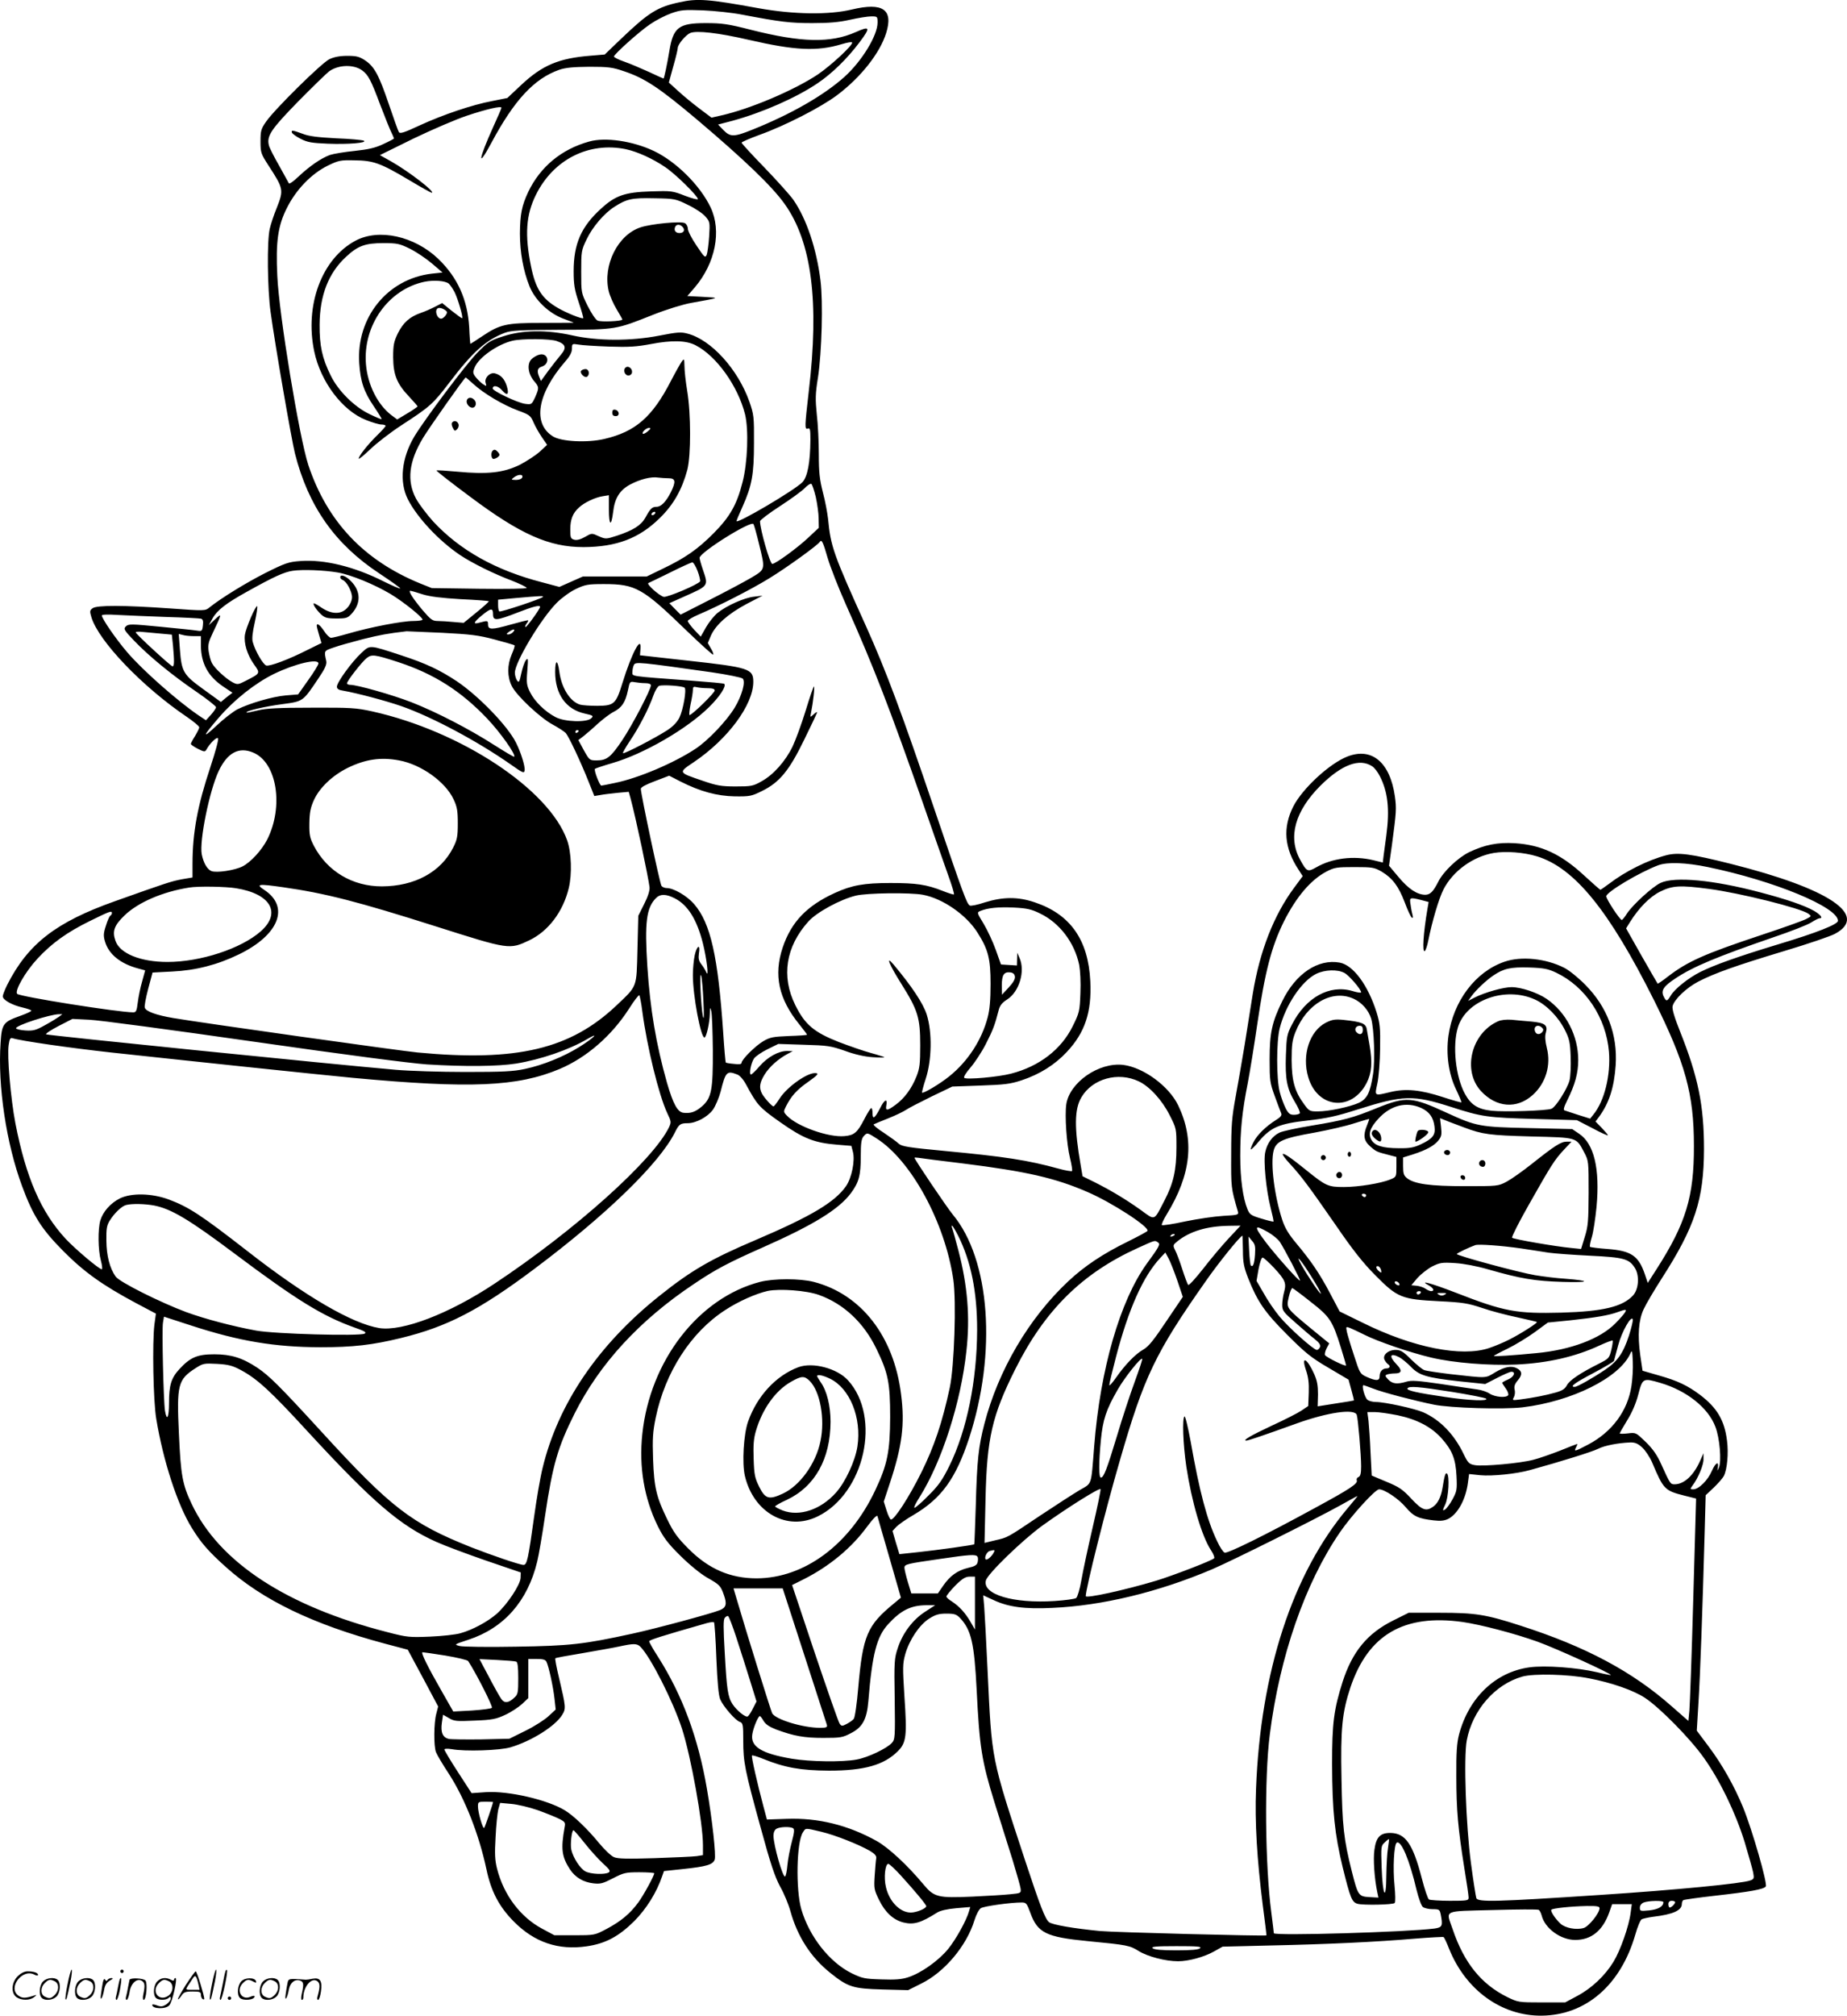 <svg version="1.0" xmlns="http://www.w3.org/2000/svg"
  viewBox="0 0 1100.028 1200.137"
 preserveAspectRatio="xMidYMid meet">
<g transform="translate(-0.346,1200.757) scale(0.1,-0.1)"
fill="#000000" stroke="none">
<path d="M4050 11994 c-131 -28 -184 -61 -348 -218 l-97 -93 -83 -7 c-191 -15
-289 -57 -414 -174 l-83 -78 -90 -18 c-118 -22 -293 -81 -434 -146 -90 -42
-115 -50 -122 -39 -5 8 -31 82 -59 164 -60 177 -87 226 -142 263 -35 23 -52
27 -107 27 -44 0 -79 -7 -106 -20 -46 -22 -326 -298 -377 -372 -30 -43 -33
-55 -33 -118 0 -66 3 -74 47 -142 91 -140 92 -146 49 -255 -17 -41 -35 -96
-41 -123 -17 -71 -14 -359 5 -495 27 -199 124 -756 145 -842 80 -316 239 -541
503 -715 71 -47 127 -87 124 -89 -3 -3 -46 16 -97 41 -176 89 -356 133 -498
122 -70 -5 -90 -12 -208 -71 -116 -59 -263 -149 -334 -206 -25 -20 -28 -20
-235 -5 -272 19 -435 20 -460 1 -17 -12 -18 -18 -7 -54 43 -142 304 -414 567
-592 41 -28 75 -56 75 -63 0 -7 -12 -30 -25 -52 -14 -22 -25 -43 -25 -47 0 -4
19 -17 42 -29 36 -18 42 -19 50 -6 20 37 61 78 70 69 5 -5 -14 -76 -46 -173
-76 -228 -106 -389 -106 -575 l0 -81 -65 -11 c-65 -13 -90 -21 -396 -130 -353
-125 -519 -254 -643 -499 -14 -29 -26 -59 -26 -68 0 -21 55 -52 117 -66 29 -7
53 -15 53 -19 0 -5 -30 -18 -66 -31 -101 -36 -110 -47 -117 -160 -18 -256 34
-601 128 -854 65 -176 116 -256 245 -386 126 -127 235 -204 433 -310 l119 -63
-9 -66 c-13 -107 -7 -453 11 -560 41 -249 126 -512 212 -650 54 -88 99 -140
203 -233 219 -197 521 -342 947 -456 l136 -36 91 -169 90 -169 -11 -43 c-15
-54 -16 -193 -2 -229 5 -14 41 -75 80 -134 94 -147 176 -356 220 -561 28 -134
75 -224 164 -314 122 -123 264 -172 434 -147 111 16 190 58 283 150 72 73 132
168 166 267 l11 31 113 12 c141 15 178 26 189 56 9 23 -14 234 -46 420 -52
305 -146 559 -293 790 -28 43 -51 84 -51 90 0 8 72 31 342 108 21 6 40 8 44 5
3 -4 10 -101 14 -216 6 -143 13 -220 23 -243 18 -42 91 -126 117 -134 18 -6
20 -16 20 -111 0 -128 9 -175 105 -523 58 -214 84 -289 115 -347 23 -40 50
-106 61 -146 42 -151 121 -274 237 -367 106 -85 135 -94 310 -99 l154 -4 76
38 c140 68 272 225 319 378 10 33 27 65 38 72 19 12 177 34 243 34 27 0 31 -5
52 -62 43 -119 94 -144 340 -168 239 -23 252 -26 305 -59 53 -33 159 -61 235
-61 62 0 155 25 215 59 l50 28 290 7 c331 7 628 21 860 41 88 7 163 11 166 9
4 -2 19 -34 33 -70 99 -246 312 -400 551 -398 264 3 471 182 558 483 13 46 30
87 38 91 8 4 39 11 69 15 118 14 170 38 170 76 0 10 4 20 9 23 5 3 89 15 187
26 212 24 290 38 304 55 12 15 -81 339 -136 473 -51 124 -125 256 -206 363
l-69 92 10 166 c10 159 24 544 37 1016 l6 220 48 45 c26 25 53 56 60 69 20 39
29 136 19 211 -15 121 -59 195 -160 272 -75 56 -133 84 -246 116 l-97 28 -14
95 c-16 117 -10 206 21 272 13 29 61 110 107 182 198 308 251 470 252 770 0
261 -35 431 -143 702 -34 85 -48 134 -44 150 10 40 82 109 153 146 97 50 223
95 512 182 140 42 276 88 303 103 202 110 -36 269 -621 416 -239 60 -314 70
-386 51 -109 -29 -242 -95 -340 -170 -26 -19 -48 -35 -51 -35 -3 0 -46 38 -96
84 -138 128 -256 183 -414 193 -102 6 -179 -9 -273 -54 -66 -33 -153 -115
-183 -176 -30 -59 -48 -77 -78 -77 -48 1 -98 34 -157 104 l-58 69 17 121 c27
201 28 218 18 292 -29 203 -138 294 -283 237 -106 -41 -268 -191 -322 -297
-64 -127 -54 -248 32 -378 l24 -37 -51 -69 c-121 -163 -205 -378 -246 -629
-13 -81 -35 -220 -49 -308 -15 -88 -38 -225 -53 -305 -23 -124 -27 -174 -27
-345 -1 -201 -1 -200 40 -341 5 -20 1 -21 -88 -26 -51 -3 -153 -18 -226 -33
-72 -16 -135 -25 -139 -22 -3 4 10 33 29 64 146 238 167 444 68 650 -56 115
-207 225 -327 240 -145 17 -319 -104 -339 -234 -10 -68 2 -239 22 -320 10 -40
15 -75 12 -78 -3 -3 -39 3 -79 14 -185 51 -322 72 -683 106 -211 20 -251 26
-270 43 -11 11 -52 40 -89 65 -38 24 -65 47 -60 50 4 2 43 19 87 36 43 17 90
40 105 50 14 10 82 45 151 79 l125 60 167 6 c144 5 178 9 245 31 109 36 199
93 270 169 108 115 149 237 140 421 -12 247 -119 399 -331 470 -100 34 -188
33 -296 0 -44 -15 -85 -23 -91 -19 -18 11 -40 71 -204 554 -200 591 -294 842
-412 1105 -197 435 -212 478 -228 644 -4 35 -17 106 -31 158 -19 76 -24 118
-24 225 0 73 -5 180 -12 238 -9 90 -9 121 7 220 23 151 31 451 15 578 -24 189
-82 364 -161 479 -18 26 -95 112 -171 191 -76 78 -138 146 -138 150 0 4 48 25
108 47 151 54 367 165 461 236 141 106 254 249 292 369 44 141 -19 185 -204
141 -138 -33 -346 -30 -558 8 -296 54 -362 59 -469 35z m375 -74 c227 -43 283
-50 416 -50 98 0 160 5 225 20 49 11 106 20 127 20 36 0 37 -1 37 -37 0 -77
-94 -230 -197 -323 -124 -111 -318 -222 -547 -314 -112 -45 -133 -45 -174 -3
l-32 33 88 23 c178 49 378 137 505 223 85 57 177 147 249 243 68 90 64 100
-23 61 -149 -66 -323 -62 -623 14 -137 35 -173 40 -269 40 -161 0 -194 -25
-217 -166 -13 -78 -31 -164 -35 -164 -1 0 -40 17 -86 39 -46 21 -112 49 -146
61 -35 12 -63 26 -63 31 0 13 151 149 215 192 33 23 89 52 125 65 59 21 77 22
190 18 69 -3 175 -14 235 -26z m35 -149 c278 -64 409 -71 558 -26 30 9 57 14
60 10 11 -11 -123 -136 -204 -191 -141 -94 -405 -206 -576 -244 l-57 -13 -73
55 c-40 30 -97 77 -127 105 l-54 49 26 95 c15 52 27 102 27 111 0 21 47 77 74
89 38 16 168 1 346 -40z m-2299 -183 c36 -27 52 -57 108 -207 28 -73 57 -146
66 -163 8 -17 15 -33 15 -35 0 -2 -28 -17 -63 -33 -48 -23 -88 -32 -171 -41
-60 -6 -126 -17 -147 -24 -53 -19 -122 -67 -188 -129 -29 -28 -55 -46 -57 -40
-3 6 -29 53 -58 105 -30 52 -58 107 -61 121 -14 56 12 95 174 261 86 87 169
168 185 180 56 40 147 42 197 5z m1557 -4 c126 -42 211 -98 442 -293 276 -234
442 -393 516 -497 162 -226 208 -583 144 -1119 -24 -209 -25 -226 -5 -219 13
5 15 -6 15 -67 -1 -136 -17 -219 -47 -252 -46 -48 -393 -252 -393 -232 0 4 16
42 35 84 57 127 69 194 69 381 1 155 -1 170 -27 245 -68 193 -227 369 -368
406 -40 11 -62 9 -170 -12 -170 -33 -368 -32 -519 2 -152 34 -295 32 -410 -6
-79 -25 -90 -33 -155 -99 -69 -71 -308 -389 -373 -496 -77 -128 -92 -272 -39
-376 55 -108 184 -246 310 -331 70 -47 203 -113 310 -153 48 -19 87 -38 87
-43 0 -5 -114 -7 -282 -5 l-283 4 -70 28 c-336 138 -553 369 -665 704 -54 164
-175 898 -185 1127 -10 204 4 299 57 404 55 110 146 204 243 252 64 31 75 34
159 32 113 -1 155 -16 325 -117 70 -42 131 -76 135 -76 29 0 -137 128 -242
187 l-66 37 199 98 c110 53 254 115 320 137 120 40 205 59 205 47 0 -4 -22
-55 -49 -114 -89 -197 -96 -254 -11 -95 137 256 256 383 404 435 38 13 84 17
179 18 112 0 138 -3 205 -26z m-399 -1607 c55 -19 61 -40 23 -84 -18 -21 -51
-64 -75 -96 l-42 -58 -11 27 c-14 34 -9 51 17 59 51 17 38 84 -15 71 -14 -3
-36 -16 -47 -27 -28 -28 -21 -87 15 -130 31 -36 31 -41 6 -98 -20 -42 -21 -43
-59 -38 -45 6 -195 77 -193 92 2 22 33 15 56 -12 31 -35 43 -25 28 25 -13 42
-34 66 -69 76 -30 10 -67 -27 -57 -57 6 -20 6 -21 -17 -6 -13 9 -32 28 -43 42
-17 22 -17 30 -6 56 24 60 137 139 227 160 56 13 223 12 262 -2z m827 -25
c125 -64 253 -244 295 -412 22 -92 15 -287 -15 -403 -34 -134 -75 -206 -171
-303 -94 -95 -169 -148 -303 -212 l-97 -47 -190 0 -190 0 -70 -31 -70 -31
-105 28 c-274 71 -487 190 -646 361 -38 42 -85 104 -103 137 -56 106 -43 221
43 363 37 61 246 358 253 358 2 0 23 -18 46 -39 61 -56 177 -125 264 -157 70
-26 76 -30 94 -71 10 -24 33 -64 50 -89 l31 -45 -43 -40 c-24 -22 -78 -57
-120 -79 -96 -47 -191 -58 -371 -41 -67 6 -123 10 -125 7 -2 -2 87 -72 199
-155 302 -226 472 -301 677 -301 196 1 332 52 455 174 81 79 131 168 163 286
22 86 22 335 -1 472 -9 54 -16 119 -16 145 -1 45 -2 47 -16 28 -8 -11 -38 -64
-66 -118 -110 -213 -210 -300 -395 -343 -102 -24 -256 -16 -306 15 -123 76
-94 253 71 444 30 34 42 57 42 79 0 29 1 30 38 24 20 -4 102 -9 182 -12 119
-4 164 -1 250 15 125 24 210 22 266 -7z m-285 -513 c-13 -11 -26 -17 -29 -14
-8 8 20 35 37 35 12 -1 11 -5 -8 -21z m-747 -274 c-4 -9 -19 -15 -38 -15 -29
1 -30 1 -12 15 26 20 57 20 50 0z m872 -5 c41 0 44 -20 13 -83 -29 -57 -58
-87 -85 -87 -27 0 -37 -10 -67 -65 -26 -46 -73 -75 -169 -107 -66 -21 -67 -21
-109 -3 -41 19 -41 19 -81 -4 -26 -15 -48 -21 -64 -17 -22 6 -24 12 -24 62 0
59 15 97 52 130 32 30 96 60 141 67 l37 6 0 -85 c0 -96 14 -105 25 -16 9 83
39 131 102 165 59 31 124 48 167 41 16 -2 44 -4 62 -4z m876 -111 c9 -41 17
-99 17 -129 l1 -55 -65 -61 c-63 -59 -193 -154 -212 -154 -14 0 -73 207 -73
254 0 7 54 48 119 90 66 43 132 91 147 107 15 16 33 28 39 26 5 -2 17 -37 27
-78z m-957 -99 c-3 -5 -11 -10 -16 -10 -6 0 -7 5 -4 10 3 6 11 10 16 10 6 0 7
-4 4 -10z m619 -181 c38 -156 40 -150 -51 -204 -43 -25 -154 -84 -247 -131
l-169 -86 -34 34 -33 34 87 39 c149 66 146 63 113 160 -11 32 -20 64 -20 71 0
32 308 225 321 201 4 -6 19 -60 33 -118z m409 -84 c14 -49 64 -178 112 -285
161 -360 260 -617 454 -1171 60 -173 128 -365 150 -428 23 -63 39 -116 36
-119 -2 -2 -32 7 -67 21 -96 38 -157 47 -311 47 -158 0 -230 -13 -331 -59
-167 -76 -260 -173 -311 -325 -55 -164 -24 -307 100 -459 25 -31 45 -58 45
-60 0 -3 -48 -6 -107 -8 -95 -4 -113 -7 -154 -31 -47 -28 -129 -109 -129 -129
0 -8 -15 -10 -45 -6 -26 2 -47 6 -49 8 -2 2 -9 81 -15 174 -31 458 -75 655
-173 769 -42 49 -122 96 -164 96 -12 0 -26 6 -31 13 -9 11 -123 547 -123 578
0 9 31 26 85 46 l84 32 68 -35 c117 -59 216 -86 323 -88 89 -1 100 1 162 32
104 51 162 121 252 307 42 85 76 158 76 161 0 4 -10 -1 -21 -12 -21 -19 -21
-19 -15 11 12 58 23 155 17 155 -3 0 -25 -64 -49 -143 -24 -78 -59 -174 -78
-214 -42 -87 -114 -169 -186 -208 -49 -28 -61 -30 -153 -30 -87 0 -113 5 -197
34 -147 50 -146 48 -52 111 202 136 354 341 354 478 0 78 -26 86 -389 126
l-286 32 3 38 c7 86 -53 -27 -107 -202 -39 -127 -50 -136 -149 -137 -42 0 -89
3 -103 7 -59 17 -111 98 -124 195 -10 76 -25 76 -25 0 0 -133 64 -223 176
-248 50 -11 54 -14 39 -28 -26 -26 -159 -22 -213 7 -63 33 -124 93 -151 147
-21 42 -23 56 -17 129 6 74 5 79 -9 62 -8 -11 -20 -46 -27 -79 -11 -51 -14
-56 -25 -41 -7 10 -13 31 -13 46 0 63 156 323 250 417 30 30 80 66 114 82 55
26 71 29 167 29 187 0 230 -24 485 -271 85 -82 159 -149 164 -149 5 0 0 16
-11 34 l-20 35 19 45 c29 64 101 128 211 187 l96 50 -50 -6 c-58 -6 -161 -52
-217 -96 -22 -18 -53 -57 -70 -87 l-31 -55 -39 41 c-21 23 -38 46 -38 52 0 6
28 23 63 38 122 52 314 150 420 215 105 64 290 198 303 218 11 18 20 -2 47
-96z m-775 -77 c11 -29 17 -57 15 -62 -12 -19 -196 -97 -217 -92 -28 8 -104
76 -91 82 6 2 64 31 130 63 66 33 125 60 132 60 6 1 20 -23 31 -51z m-2143 -9
c80 -14 218 -71 314 -128 78 -47 191 -138 191 -153 0 -4 -25 -8 -56 -8 -65 0
-258 -37 -387 -75 -48 -14 -94 -25 -102 -25 -8 0 -27 18 -41 40 -25 37 -44 51
-44 32 0 -5 6 -30 14 -56 l14 -47 -79 -39 c-118 -60 -229 -101 -250 -95 -19 7
-65 85 -80 139 -6 19 -2 58 12 119 11 49 17 92 14 95 -8 8 -67 -129 -73 -170
-7 -52 14 -119 54 -176 39 -54 39 -53 -49 -98 -45 -23 -49 -24 -78 -9 -41 22
-107 83 -123 114 -8 14 -16 46 -20 71 -5 38 -1 55 25 110 55 115 56 120 13 80
l-37 -35 22 40 c27 49 81 91 208 161 158 88 217 115 269 123 59 9 186 4 269
-10z m505 -130 c45 -14 112 -22 228 -29 90 -4 165 -10 167 -12 2 -2 -31 -32
-73 -66 l-77 -63 -59 5 c-32 3 -75 6 -95 6 -32 0 -42 8 -91 65 -56 67 -87 115
-73 115 4 0 37 -9 73 -21z m716 -16 c-11 -12 -250 -91 -258 -86 -5 2 -8 19 -8
37 l0 33 108 10 c147 13 166 14 158 6z m-16 -59 c0 -12 -82 -125 -87 -120 -3
3 0 12 7 21 7 9 11 17 9 19 -2 2 -50 -10 -107 -26 -110 -31 -132 -31 -132 2 0
23 -3 23 -48 11 -44 -13 -40 0 12 43 54 44 66 45 66 6 0 -40 19 -39 145 10 95
37 135 47 135 34z m-2225 -60 c105 -3 197 -8 205 -10 12 -3 15 -14 12 -40 -4
-34 -6 -36 -36 -31 -17 3 -116 13 -219 23 -173 17 -189 17 -204 2 -15 -15 -11
-22 48 -84 89 -93 227 -206 369 -303 66 -45 120 -88 120 -94 0 -7 -14 -27 -30
-45 l-30 -33 -48 32 c-125 86 -327 264 -420 372 -67 78 -152 201 -152 220 0 6
37 7 98 3 53 -3 183 -8 287 -12z m2065 -89 c-7 -8 -20 -15 -29 -15 -13 1 -13
3 3 15 26 19 42 19 26 0z m-2099 -10 l66 -6 7 -67 c8 -91 8 -122 -3 -122 -9 0
-214 188 -219 202 -2 4 16 6 40 3 24 -2 73 -7 109 -10z m1674 5 c170 -9 217
-14 314 -40 63 -17 117 -32 119 -35 3 -2 -5 -27 -17 -54 -27 -63 -27 -132 0
-187 27 -57 170 -191 245 -231 33 -18 67 -40 77 -50 18 -21 87 -166 137 -292
l33 -83 36 6 c20 4 66 9 103 13 l66 6 11 -39 c32 -119 106 -470 113 -529 2
-19 -9 -55 -32 -100 l-35 -70 -5 -200 c-6 -232 1 -214 -125 -334 -275 -260
-592 -336 -1185 -280 -104 10 -1284 176 -1454 205 -101 17 -162 39 -170 61 -4
8 6 59 20 113 l26 97 117 6 c142 7 269 40 397 102 240 116 305 284 150 385
-52 34 -33 36 113 15 253 -36 447 -86 916 -235 431 -137 433 -137 551 -81 113
54 201 170 235 311 20 83 16 213 -10 285 -108 303 -631 649 -1161 767 -96 21
-128 23 -360 22 -198 0 -269 -4 -320 -16 -36 -9 -66 -15 -68 -13 -9 9 112 37
213 50 126 17 122 15 216 155 38 56 49 81 46 100 -14 64 -15 62 43 82 30 11
109 33 175 50 100 25 148 34 260 47 6 0 100 -4 210 -9z m-1477 -20 l42 0 0
-57 c1 -106 43 -182 131 -242 l57 -38 -35 -27 -34 -28 -102 74 c-121 87 -132
105 -142 237 l-7 94 24 -6 c12 -4 42 -7 66 -7z m742 -163 c0 -7 -27 -52 -61
-99 l-60 -85 -73 -6 c-80 -7 -214 -46 -289 -83 -26 -14 -82 -57 -124 -97 -89
-84 -83 -64 14 48 91 106 216 205 328 260 126 61 265 94 265 62z m2340 -52
c96 -14 180 -31 187 -38 18 -18 -4 -100 -48 -173 -47 -78 -158 -195 -232 -244
-128 -85 -342 -176 -481 -204 -41 -9 -78 -16 -81 -16 -10 0 -46 93 -38 100 4
3 51 19 103 34 187 54 446 204 577 334 62 61 104 124 90 138 -2 3 -92 11 -198
19 -373 28 -349 24 -349 52 0 13 4 32 9 42 11 19 30 17 461 -44z m-394 -65
c21 0 34 -5 34 -13 0 -25 -110 -236 -169 -324 -69 -104 -94 -123 -153 -123
-43 0 -44 1 -77 60 l-33 61 29 22 c15 12 54 45 85 74 31 28 74 61 96 72 49 25
70 57 85 127 11 54 12 55 40 50 16 -3 45 -6 63 -6z m235 -27 c12 -12 -8 -130
-31 -178 -13 -26 -37 -52 -72 -75 -71 -46 -258 -143 -264 -137 -3 3 16 35 41
73 52 76 113 193 140 271 10 29 26 54 34 57 25 8 142 -1 152 -11z m137 -3 c29
0 42 -4 42 -14 0 -14 -135 -146 -150 -146 -3 0 -1 28 6 63 8 34 14 73 14 86 0
19 4 22 23 17 12 -3 41 -6 65 -6z m-768 -254 c0 -3 -4 -8 -10 -11 -5 -3 -10
-1 -10 4 0 6 5 11 10 11 6 0 10 -2 10 -4z m-1937 -130 c140 -60 181 -320 82
-517 -33 -64 -98 -135 -147 -160 -45 -23 -154 -40 -185 -28 -25 9 -48 49 -58
100 -15 80 46 380 101 496 52 110 121 146 207 109z m868 -46 c131 -24 276
-128 324 -232 21 -44 25 -69 25 -143 0 -78 -4 -97 -27 -143 -74 -147 -229
-231 -425 -232 -175 0 -325 89 -405 241 -24 47 -28 64 -27 135 1 65 7 93 27
138 34 74 110 146 200 191 106 52 198 66 308 45z m5795 -35 c13 -8 33 -34 45
-58 48 -93 60 -197 39 -354 -6 -43 -13 -97 -16 -119 l-5 -42 -57 14 c-118 28
-245 12 -340 -43 -51 -29 -56 -26 -96 47 -73 134 -30 288 122 440 126 125 232
165 308 115z m981 -536 c224 -69 429 -321 697 -856 187 -376 238 -558 238
-868 1 -303 -48 -462 -223 -735 l-52 -81 -17 51 c-38 111 -81 140 -222 151
-55 4 -102 10 -105 13 -3 2 2 29 11 58 9 29 21 110 28 180 21 228 -15 377
-105 436 l-40 27 -261 6 c-287 6 -310 10 -484 90 -210 97 -244 99 -416 30
-147 -60 -196 -73 -394 -106 -85 -14 -169 -32 -188 -41 -42 -20 -74 -63 -85
-116 -12 -51 5 -226 32 -332 11 -43 19 -80 17 -82 -2 -1 -34 6 -72 18 -61 18
-70 24 -83 56 -27 65 -43 182 -43 315 0 155 11 265 45 437 13 69 38 222 55
340 47 323 86 472 161 623 74 146 159 246 252 295 48 25 61 27 167 27 107 0
118 -2 162 -27 65 -39 101 -87 138 -184 17 -46 36 -87 42 -90 6 -4 8 1 5 12
-3 11 -9 38 -12 62 -8 47 -7 48 62 31 l45 -12 -7 -41 c-25 -147 -32 -261 -16
-251 5 3 15 31 21 63 23 114 62 247 90 303 56 110 176 197 300 218 71 12 179
4 257 -20z m1018 -64 c396 -82 775 -239 775 -320 0 -21 -129 -72 -356 -140
-237 -72 -379 -122 -465 -165 -71 -36 -152 -101 -175 -140 -22 -37 -27 -37
-43 -4 -16 35 1 60 71 106 105 70 247 129 578 243 107 36 212 77 232 91 21 13
42 24 48 24 23 0 7 21 -32 44 -58 33 -167 70 -323 111 -276 73 -506 95 -591
56 -48 -22 -167 -131 -201 -183 -13 -21 -27 -38 -31 -38 -11 1 -92 123 -92
141 0 25 198 143 310 185 55 20 165 16 295 -11z m-8766 -126 c207 -33 272
-147 147 -257 -117 -103 -359 -182 -555 -182 -160 0 -284 50 -310 126 -20 57
-8 91 54 151 81 78 227 141 385 166 53 9 218 6 279 -4z m8773 -4 c187 -25 547
-115 592 -148 19 -14 19 -15 -13 -31 -18 -10 -139 -53 -269 -96 -337 -112
-438 -157 -555 -247 -32 -25 -60 -44 -61 -42 -2 2 -45 77 -96 166 l-92 163 23
37 c53 85 118 151 180 182 73 36 118 39 291 16z m-4682 -35 c118 -22 258 -119
325 -225 64 -101 78 -155 78 -305 0 -95 -5 -154 -17 -199 -35 -135 -118 -263
-229 -352 -57 -46 -155 -104 -162 -97 -2 2 8 40 22 83 36 110 39 276 6 381
-21 67 -90 170 -198 299 -50 59 -25 -2 47 -116 98 -156 112 -201 112 -364 0
-111 -3 -138 -22 -186 -29 -73 -72 -131 -124 -169 -50 -37 -62 -38 -56 -5 9
45 -11 37 -36 -14 -32 -62 -46 -72 -46 -32 0 17 -3 31 -7 31 -5 0 -23 -29 -41
-64 -42 -82 -61 -98 -119 -103 -95 -9 -283 58 -343 122 -21 22 -21 24 -5 56
31 61 64 98 133 146 55 39 63 49 45 51 -47 7 -172 -81 -217 -152 -16 -25 -32
-46 -36 -46 -9 0 -56 52 -69 77 -18 35 -13 66 17 114 29 46 82 93 137 122 l30
16 -34 1 c-51 0 -116 -36 -164 -91 -23 -27 -46 -49 -51 -49 -13 0 0 68 18 95
9 13 45 38 80 55 l65 32 153 -5 c140 -4 160 -7 243 -36 56 -21 118 -35 165
-38 41 -3 73 -3 70 0 -3 2 -39 14 -80 25 -41 11 -127 41 -190 65 -148 58 -203
104 -260 220 -85 171 -57 348 78 498 49 55 191 132 283 154 65 16 325 19 399
5z m-1478 -21 c78 -40 131 -125 167 -265 23 -91 38 -214 21 -176 -5 13 -19 35
-30 49 -15 20 -18 34 -14 64 10 58 -12 48 -25 -11 -6 -28 -11 -81 -11 -118 0
-123 47 -372 69 -372 11 0 31 86 32 143 1 40 2 40 9 12 4 -16 8 -120 9 -231 1
-235 -8 -284 -64 -333 -39 -34 -68 -44 -111 -39 -35 4 -61 51 -98 178 -65 230
-100 436 -117 692 -17 264 -6 351 52 409 25 25 60 24 111 -2z m2175 -90 c117
-56 206 -173 234 -307 6 -33 10 -103 7 -169 -4 -107 -6 -115 -46 -196 -68
-138 -199 -239 -367 -282 -75 -20 -267 -37 -279 -25 -5 5 11 31 38 62 25 29
66 91 90 138 43 84 54 113 76 198 8 33 20 48 51 68 73 46 110 170 74 249 l-13
30 -1 -38 -1 -38 -47 3 -48 3 -31 87 c-17 48 -50 118 -72 155 -41 67 -41 68
-19 77 45 18 105 24 197 20 79 -4 106 -10 157 -35z m-5527 2 c0 -6 -4 -12 -10
-16 -5 -3 -17 -30 -26 -60 -15 -45 -15 -61 -5 -94 22 -75 92 -132 198 -160
l41 -11 -18 -66 c-11 -37 -22 -93 -26 -125 -6 -50 -10 -59 -27 -59 -87 0 -674
93 -691 110 -17 17 47 130 120 209 87 94 177 158 313 225 118 58 131 63 131
47z m3523 -527 c4 -82 3 -114 -3 -89 -12 56 -22 277 -11 244 5 -14 11 -84 14
-155z m1855 149 c2 -15 -10 -36 -37 -65 l-40 -43 -1 56 c0 62 13 81 50 77 17
-2 26 -10 28 -25z m-2219 -208 c28 -210 98 -497 148 -604 24 -50 25 -55 11
-85 -94 -195 -560 -614 -1040 -932 -268 -178 -547 -285 -685 -264 -161 26
-440 188 -788 460 -275 214 -347 261 -467 306 -101 37 -221 40 -291 6 -55 -28
-100 -78 -116 -131 -15 -52 -14 -175 3 -238 8 -29 10 -53 6 -53 -16 0 -157
119 -216 182 -146 158 -236 364 -299 688 -28 148 -50 399 -40 466 5 36 10 44
23 40 50 -16 342 -58 587 -85 536 -58 1231 -131 1440 -151 700 -65 980 -53
1232 53 160 68 309 197 413 359 30 48 58 83 61 80 3 -4 12 -47 18 -97z m-3474
-31 c-11 -8 -48 -31 -83 -50 -53 -30 -70 -35 -117 -32 -30 2 -56 8 -56 13 -2
17 201 83 256 84 l20 0 -20 -15z m1156 -148 c551 -79 936 -129 1035 -136 225
-14 424 -12 531 5 147 24 316 82 424 146 78 46 38 6 -47 -47 -93 -58 -216
-108 -324 -131 -70 -15 -131 -18 -355 -18 -148 0 -335 6 -415 13 -369 32
-2076 205 -2082 211 -5 4 29 26 75 50 l82 42 100 -5 c55 -2 494 -61 976 -130z
m2883 -196 c15 -5 37 -30 53 -60 66 -122 78 -136 203 -224 139 -98 204 -123
339 -134 l85 -7 9 -35 c14 -53 -7 -156 -41 -205 -67 -96 -209 -180 -537 -320
-266 -113 -384 -181 -574 -333 -365 -291 -604 -643 -696 -1025 -14 -56 -36
-185 -50 -287 -36 -259 -43 -290 -64 -290 -21 0 -186 56 -311 105 -357 142
-478 235 -892 688 -251 274 -312 334 -382 381 -89 59 -157 80 -256 80 -101 0
-143 -18 -207 -87 -50 -54 -63 -96 -63 -204 0 -86 -13 -111 -24 -45 -9 61 -19
486 -12 524 l6 36 163 -53 c285 -93 496 -128 767 -129 196 0 310 13 482 55
275 67 467 166 796 413 424 318 740 624 834 809 25 51 33 57 77 57 50 0 119
37 151 81 15 22 35 69 45 106 30 120 37 127 99 103z m2392 -41 c65 -31 139
-112 184 -202 40 -78 40 -81 40 -191 0 -136 -18 -214 -71 -316 -65 -125 -53
-121 -144 -55 -90 64 -179 117 -277 166 l-67 33 -11 64 c-39 225 -38 335 4
406 65 111 218 154 342 95z m1681 -158 c49 -23 73 -55 80 -111 7 -50 -11 -73
-82 -106 -40 -19 -66 -24 -130 -23 -96 0 -144 15 -164 50 -20 36 -8 72 42 126
73 80 166 103 254 64z m-322 -104 c-24 -59 -20 -91 19 -125 35 -31 39 -33 114
-52 l42 -11 0 -59 c0 -59 0 -60 -36 -75 -56 -23 -189 -45 -278 -45 -92 0 -106
6 -221 99 -94 76 -135 104 -142 97 -3 -3 16 -29 43 -58 65 -70 113 -134 275
-368 98 -143 160 -222 234 -296 131 -133 157 -143 380 -154 141 -7 171 -12
255 -40 52 -18 147 -43 210 -56 63 -14 116 -26 117 -28 5 -5 -100 -72 -164
-104 -33 -17 -88 -40 -121 -51 -164 -55 -455 3 -753 151 l-137 67 -57 108
c-63 119 -112 191 -203 300 -42 50 -66 89 -81 135 -48 145 -72 340 -52 415 15
56 56 74 244 107 81 15 187 39 235 55 48 15 88 27 90 26 1 -1 -5 -18 -13 -38z
m580 -13 c109 -41 150 -46 396 -53 280 -7 269 -3 318 -96 26 -49 26 -54 26
-240 -1 -168 -3 -198 -23 -262 l-22 -72 -58 6 c-89 8 -345 52 -353 61 -4 4 41
93 100 197 134 237 153 267 209 327 l45 48 -29 0 c-34 0 -71 -24 -207 -132
-54 -43 -122 -91 -150 -106 -51 -27 -54 -27 -247 -27 -209 0 -302 13 -346 47
-20 16 -24 28 -24 72 l0 52 58 18 c80 26 126 51 152 83 19 24 21 36 16 80 l-6
53 52 -21 c29 -11 71 -27 93 -35z m-3502 -64 c207 -131 408 -500 458 -840 19
-130 6 -519 -21 -645 -45 -209 -93 -351 -170 -506 -73 -147 -159 -279 -180
-279 -5 0 -17 24 -26 53 l-17 54 36 109 c74 223 90 351 67 530 -43 346 -238
596 -520 669 -82 21 -238 21 -320 0 -366 -95 -655 -469 -701 -905 -21 -197 11
-384 92 -549 34 -68 59 -102 133 -175 53 -53 119 -107 158 -130 79 -45 83 -49
103 -106 19 -53 13 -74 -23 -89 -55 -22 -382 -110 -520 -140 -293 -64 -372
-73 -697 -78 -165 -3 -315 -1 -334 4 -34 9 -34 9 51 37 212 69 354 229 411
466 9 36 30 159 47 274 45 303 76 408 176 608 148 295 386 554 708 769 130 88
208 129 414 220 300 133 450 225 523 322 48 65 59 105 59 222 0 78 4 102 17
117 21 23 21 23 76 -12z m517 -150 c376 -47 548 -86 741 -170 142 -61 366
-206 357 -231 -2 -4 -55 -33 -118 -64 -147 -72 -258 -146 -354 -236 -234 -219
-417 -529 -500 -850 -35 -134 -44 -220 -51 -484 -4 -126 -8 -231 -9 -232 -4
-5 -221 -35 -334 -47 l-112 -12 -21 69 -20 69 23 25 c13 13 59 46 103 71 166
98 251 216 330 456 166 509 126 1064 -97 1332 -34 41 -228 328 -228 338 0 2
10 2 23 0 12 -2 132 -18 267 -34z m2400 -190 c0 -5 -4 -10 -9 -10 -6 0 -13 5
-16 10 -3 6 1 10 9 10 9 0 16 -4 16 -10z m-7219 -60 c102 -20 207 -82 479
-286 372 -279 526 -373 713 -440 63 -22 75 -29 62 -37 -29 -16 -535 -2 -645
18 -137 25 -305 69 -417 110 -153 57 -398 179 -421 212 -35 50 -54 123 -55
213 -1 71 2 91 20 120 27 44 72 87 98 93 36 9 111 7 166 -3z m4789 -180 c76
-152 113 -332 113 -560 -1 -303 -61 -598 -165 -810 -42 -85 -66 -119 -125
-177 -39 -40 -77 -73 -83 -73 -6 0 8 29 30 63 133 212 246 563 279 869 23 204
7 391 -48 602 -16 61 -32 119 -36 129 -4 9 -4 17 -1 17 3 0 19 -27 36 -60z
m1610 -17 c-40 -43 -108 -124 -152 -181 -45 -57 -84 -100 -88 -95 -4 4 -20 46
-35 93 -15 47 -34 98 -43 114 -14 29 -13 31 14 53 74 59 174 90 307 92 l69 1
-72 -77z m236 38 c28 -16 59 -42 70 -58 28 -43 124 -226 120 -230 -6 -6 -143
149 -203 227 -74 99 -72 109 13 61z m-556 -15 c0 -2 -7 -7 -16 -10 -8 -3 -12
-2 -9 4 6 10 25 14 25 6z m406 -94 c0 -73 6 -100 32 -167 55 -138 98 -201 232
-335 107 -107 142 -136 245 -196 l120 -71 17 -62 c9 -33 16 -61 15 -62 -1 -1
-50 -9 -109 -18 l-107 -17 2 71 c0 53 -5 82 -22 120 -42 95 -80 115 -50 26 15
-43 19 -79 17 -137 l-3 -78 -40 -27 c-22 -15 -101 -55 -175 -89 -124 -58 -180
-90 -154 -90 11 0 103 31 294 100 191 69 352 92 364 53 8 -25 26 -237 26 -306
0 -43 -4 -59 -16 -64 -8 -3 -13 -12 -10 -19 8 -20 -39 -51 -249 -165 -293
-160 -521 -273 -538 -266 -9 3 -29 34 -45 69 -60 125 -105 296 -157 591 -16
86 -32 154 -37 151 -14 -9 -9 -164 11 -299 32 -210 92 -415 147 -498 14 -21
22 -42 19 -47 -7 -12 -241 -102 -345 -134 -187 -56 -420 -107 -420 -92 0 45
119 520 204 811 143 496 211 638 509 1062 77 111 208 273 220 273 1 0 2 -39 3
-88z m72 -24 c-4 -57 -12 -77 -25 -65 -3 4 -8 44 -10 89 l-4 83 21 -25 c19
-21 21 -34 18 -82z m-579 73 c17 -11 10 -24 -66 -128 -159 -221 -277 -628
-313 -1088 -19 -239 -11 -216 -87 -260 -37 -22 -142 -90 -234 -151 -201 -135
-192 -130 -270 -148 l-62 -15 6 262 c8 362 39 496 177 772 176 352 399 572
730 722 106 48 100 46 119 34z m2166 -37 c55 -9 128 -19 162 -25 35 -5 145
-13 246 -18 203 -10 233 -18 268 -74 28 -45 22 -127 -12 -163 -62 -67 -179
-95 -425 -102 -270 -7 -341 6 -631 119 -145 56 -224 78 -160 43 28 -15 36 -34
14 -34 -7 0 -22 6 -33 14 -11 8 -35 16 -53 18 l-32 3 36 43 c21 23 60 54 88
69 47 23 59 25 137 20 50 -3 130 -18 195 -37 195 -56 280 -70 445 -75 164 -5
172 7 14 19 -50 3 -130 13 -178 21 -92 15 -466 116 -466 126 0 5 71 39 110 53
21 7 156 -3 275 -20z m-2049 -193 l32 -95 -98 -145 c-74 -111 -106 -151 -136
-168 -48 -27 -109 -90 -163 -167 -23 -33 -41 -53 -41 -45 0 8 18 83 40 167 75
287 162 481 264 590 l30 32 20 -37 c11 -21 34 -80 52 -132z m576 77 c66 -72
74 -90 59 -144 -6 -22 -11 -56 -11 -76 0 -34 7 -43 78 -105 42 -37 94 -82 115
-98 28 -22 36 -35 32 -48 -4 -9 -12 -17 -19 -17 -19 0 -170 135 -223 200 -28
34 -70 95 -93 137 l-43 74 12 70 c7 38 18 69 24 69 6 0 37 -28 69 -62z m222
-52 c31 -49 56 -94 56 -100 0 -12 -73 95 -115 169 -44 78 -2 30 59 -69z m415
38 c3 -16 1 -17 -13 -5 -19 16 -21 34 -3 29 6 -3 14 -13 16 -24z m109 -82 c2
-7 -2 -10 -12 -6 -9 3 -16 11 -16 16 0 13 23 5 28 -10z m-528 -106 c114 -89
129 -111 179 -271 17 -54 31 -103 31 -107 0 -10 -116 47 -125 61 -3 6 1 24 9
40 l16 30 -103 84 c-155 128 -153 125 -138 192 7 31 17 55 22 53 5 -2 54 -38
109 -82z m-2928 41 c147 -53 266 -165 341 -320 70 -144 82 -202 82 -407 -1
-204 -16 -282 -89 -436 -153 -324 -422 -523 -706 -524 -157 0 -285 55 -405
175 -66 66 -89 97 -127 175 -65 133 -79 190 -85 360 -4 122 -2 161 16 248 56
269 209 507 413 639 79 52 183 98 253 114 72 15 233 3 307 -24z m3583 13 c-3
-5 -10 -10 -16 -10 -5 0 -9 5 -9 10 0 6 7 10 16 10 8 0 12 -4 9 -10z m143 -11
c-12 -7 -24 -7 -35 0 -15 9 -12 10 17 10 29 0 32 -1 18 -10z m1074 -105 c-5
-9 -31 -39 -58 -66 -89 -91 -265 -158 -470 -177 -143 -14 -254 -21 -254 -17 0
2 37 22 83 44 45 22 117 66 160 97 l79 58 131 13 c156 17 232 30 284 49 50 18
56 18 45 -1z m23 -139 c-34 -104 -67 -152 -142 -203 -74 -50 -166 -102 -181
-102 -32 0 -1 23 109 81 67 35 123 69 125 74 1 6 13 47 25 93 21 80 78 181 87
154 2 -7 -8 -50 -23 -97z m-1577 6 c81 -41 274 -107 401 -137 132 -31 340 -48
506 -41 185 9 347 45 494 113 41 19 76 32 79 30 2 -3 -1 -28 -8 -56 -12 -49
-15 -52 -74 -82 -110 -55 -176 -99 -191 -129 -12 -22 -28 -32 -68 -43 -56 -16
-133 -31 -210 -41 -47 -6 -48 -6 -37 14 6 11 8 32 4 46 -4 18 1 33 20 55 27
32 25 54 -5 70 -33 18 -74 10 -130 -23 -61 -37 -44 -36 -268 -11 -73 9 -143
19 -155 24 -12 4 -47 33 -79 64 -47 47 -62 56 -92 56 -45 0 -80 -32 -65 -60 5
-10 15 -22 20 -25 16 -10 11 -25 -8 -25 -25 0 -42 -19 -42 -47 0 -28 -20 -29
-76 -4 -40 18 -42 21 -76 127 -20 60 -39 124 -43 142 -6 31 -6 32 18 23 14 -6
52 -23 85 -40z m1592 -305 c-22 -148 -115 -274 -257 -349 -82 -43 -87 -44 -73
-17 6 11 9 20 6 20 -2 0 -48 -18 -102 -40 -55 -21 -125 -46 -158 -54 -78 -21
-301 -41 -349 -32 -34 6 -41 13 -67 67 -56 117 -141 204 -241 248 -50 22 -229
61 -281 61 -19 0 -42 6 -50 13 -16 11 -37 87 -24 87 3 0 28 -9 57 -20 54 -22
245 -72 363 -96 100 -20 409 -29 526 -16 294 35 578 176 643 320 11 24 12 19
15 -48 2 -40 -2 -106 -8 -144z m-1382 170 c15 -8 45 -33 67 -55 50 -53 94 -66
291 -88 l153 -16 70 36 c39 20 77 37 86 37 28 0 15 -31 -20 -46 -19 -8 -35
-17 -35 -20 0 -2 10 -18 21 -33 12 -16 18 -34 15 -40 -11 -18 -79 -12 -111 9
-16 11 -50 22 -75 25 -25 3 -121 18 -214 32 -138 20 -176 23 -206 14 -56 -17
-84 -13 -109 13 -19 21 -20 24 -6 30 9 3 30 6 45 6 43 0 46 18 11 54 -48 50
-39 71 17 42z m-1577 -147 c-27 -74 -75 -219 -106 -324 -59 -195 -78 -245 -95
-245 -13 0 -13 87 0 224 12 121 31 180 101 301 40 70 136 191 145 182 3 -2
-18 -64 -45 -138z m-5323 71 c97 -52 175 -123 398 -366 387 -420 551 -561 766
-657 51 -23 185 -73 298 -112 l205 -70 -1 -32 c-2 -42 -80 -159 -142 -214 -54
-47 -144 -96 -217 -116 -27 -8 -108 -17 -180 -20 -122 -5 -137 -4 -252 26
-601 153 -1005 417 -1168 764 -55 115 -65 171 -76 418 -14 293 -6 323 100 391
44 28 50 29 127 25 67 -4 92 -10 142 -37z m8453 -76 c158 -46 287 -149 329
-262 26 -67 37 -205 21 -242 -10 -22 -11 -23 -7 -3 8 44 -13 33 -35 -17 -24
-56 -78 -110 -111 -110 -19 0 -20 1 -4 23 34 45 66 123 65 157 l0 35 -20 -45
c-39 -88 -96 -140 -152 -140 -25 0 -26 1 -80 120 -24 54 -50 91 -92 132 -58
56 -58 57 -107 51 -26 -3 -48 -3 -48 0 0 3 20 37 44 77 29 46 53 102 67 156
25 96 28 98 130 68z m-1239 -54 c105 -17 197 -35 202 -40 16 -16 -96 -12 -244
10 -165 24 -232 39 -224 51 9 15 64 11 266 -21z m-325 -139 c114 -24 199 -68
260 -135 65 -72 86 -124 91 -227 4 -81 2 -91 -24 -139 -15 -28 -36 -56 -45
-61 -15 -8 -15 -5 2 31 20 42 27 174 10 184 -9 6 -14 -9 -27 -89 -9 -52 -28
-90 -56 -109 -41 -29 -66 -20 -130 49 -51 55 -72 69 -147 100 l-88 37 -7 136
c-3 75 -9 161 -12 190 l-7 52 44 0 c24 0 85 -9 136 -19z m1456 -191 c19 -17
46 -57 61 -92 67 -159 74 -166 193 -196 l68 -17 -17 -600 c-9 -330 -20 -628
-23 -662 l-6 -62 -97 85 c-236 209 -513 357 -902 482 -206 67 -270 77 -481 77
l-186 0 -94 -47 c-152 -76 -241 -184 -299 -363 -53 -167 -63 -248 -63 -490 1
-284 16 -421 63 -615 46 -186 55 -208 89 -218 34 -9 211 -6 221 5 5 4 4 51 -1
103 -11 104 -3 246 13 256 26 16 76 -102 118 -281 12 -49 29 -96 38 -102 9 -7
35 -13 58 -13 39 0 42 -2 48 -31 13 -68 10 -77 -36 -84 -156 -21 -958 -45
-958 -28 0 5 -7 61 -15 124 -37 279 -42 800 -9 1059 59 466 210 901 417 1203
69 101 211 257 234 257 32 0 116 -56 158 -106 48 -56 74 -68 167 -79 42 -5 64
-2 87 9 57 30 104 116 117 215 l7 52 66 -7 c70 -7 217 8 298 31 175 48 371
109 404 126 39 20 119 35 191 38 28 1 46 -6 71 -29z m-3272 -477 c-28 -120
-58 -261 -67 -313 -9 -53 -23 -100 -31 -107 -8 -6 -66 -14 -129 -18 -246 -16
-430 39 -409 122 9 39 220 243 338 328 149 107 341 227 345 216 2 -6 -19 -108
-47 -228z m1519 115 c-329 -391 -519 -973 -546 -1671 -8 -196 6 -423 40 -692
13 -99 23 -180 22 -181 -10 -5 -904 18 -991 26 -154 15 -285 37 -304 53 -23
19 -53 97 -139 357 -208 633 -201 599 -227 1145 -8 171 -17 340 -20 377 l-6
67 63 -29 c88 -41 185 -54 348 -46 299 13 636 95 955 231 123 53 612 297 760
379 55 31 101 56 103 56 2 0 -24 -32 -58 -72z m-2800 -50 c0 -2 32 -111 70
-243 l69 -240 -42 -35 c-159 -130 -185 -192 -212 -500 -8 -95 -20 -180 -27
-187 -6 -8 -25 -21 -42 -30 -27 -14 -31 -14 -42 2 -7 9 -73 199 -148 421
l-135 404 72 36 c150 76 282 185 374 311 39 52 62 75 63 61z m691 -216 c-13
-24 -40 -46 -47 -39 -10 10 7 46 24 50 31 8 33 7 23 -11z m-96 -23 c4 -5 4
-20 1 -33 -4 -17 -17 -25 -58 -34 -62 -15 -107 -47 -148 -107 l-31 -45 -79 0
-79 0 -21 69 c-11 37 -20 75 -20 84 0 21 14 24 208 52 182 27 218 29 227 14z
m-15 -276 l0 -158 -26 45 c-31 54 -68 94 -111 122 -18 11 -33 24 -33 30 0 6
24 35 53 65 42 42 61 53 85 53 l32 0 0 -157z m-1016 -311 c71 -218 131 -405
134 -414 4 -15 -3 -18 -41 -18 -103 0 -266 50 -285 87 -8 16 -155 487 -210
676 l-20 67 146 0 147 0 129 -398z m719 259 c-73 -47 -134 -127 -163 -217 -20
-60 -22 -81 -18 -303 3 -227 2 -240 -17 -261 -30 -33 -143 -87 -210 -99 -86
-16 -277 -13 -386 5 -181 31 -247 72 -235 146 6 39 35 108 45 108 3 0 13 -13
22 -29 12 -20 34 -35 75 -51 106 -39 166 -50 280 -50 103 0 116 2 165 28 69
35 95 82 104 190 23 282 50 385 118 459 76 83 135 112 226 113 l54 0 -60 -39z
m209 -38 c66 -71 84 -150 98 -425 17 -343 30 -425 106 -671 37 -117 86 -274
110 -350 23 -76 44 -150 46 -165 3 -26 1 -27 -62 -33 -36 -4 -137 -10 -225
-14 -206 -9 -228 -4 -292 73 -95 114 -207 218 -278 258 -171 95 -349 139 -537
132 l-117 -4 -20 75 c-37 138 -74 301 -69 306 2 3 33 -6 67 -20 128 -52 223
-69 391 -70 210 0 328 33 411 116 50 50 55 90 39 324 -11 175 -11 196 5 254
25 86 84 174 142 211 38 24 58 30 103 30 48 0 60 -4 82 -27z m-1333 -116 c22
-67 58 -180 80 -251 l40 -129 -21 -41 c-11 -23 -25 -44 -31 -48 -13 -8 -65 34
-91 73 -28 44 -34 86 -46 302 -9 153 -9 201 0 212 7 8 16 13 20 10 5 -3 27
-60 49 -128z m4326 93 c109 -16 308 -68 445 -117 109 -39 445 -192 437 -199
-1 -1 -38 6 -82 17 -120 28 -310 42 -403 29 -202 -28 -361 -180 -419 -400 -13
-51 -17 -106 -16 -250 0 -200 10 -310 48 -548 14 -84 25 -162 25 -172 0 -19
-7 -20 -112 -20 -62 0 -118 4 -124 8 -7 4 -26 61 -43 127 -53 204 -97 267
-185 269 -62 1 -87 -24 -97 -101 -8 -53 0 -171 17 -251 l7 -33 -54 3 c-64 4
-68 9 -104 151 -49 194 -57 270 -62 554 -6 298 4 395 53 543 106 315 319 439
669 390z m-4897 -148 c60 -60 194 -324 247 -487 53 -163 125 -561 125 -694 l0
-59 -37 -6 c-21 -3 -133 -8 -250 -12 -163 -5 -219 -4 -243 6 -17 7 -57 45 -89
84 -69 84 -151 163 -204 195 -104 63 -334 116 -468 108 l-87 -6 -81 125 c-45
69 -81 130 -81 135 0 5 17 6 43 2 80 -15 287 -8 351 11 125 37 265 125 307
192 24 39 23 46 -18 221 -15 62 -25 114 -22 117 2 3 74 16 159 30 85 15 184
32 220 40 88 19 107 19 128 -2z m-1161 -52 c70 -12 131 -26 135 -33 50 -77
148 -271 141 -278 -5 -5 -59 -12 -119 -16 l-111 -6 -65 114 c-89 155 -130 239
-118 239 6 0 67 -9 137 -20z m421 -36 c8 -2 12 -31 12 -98 0 -85 -2 -97 -22
-115 -34 -33 -59 -36 -77 -12 -9 11 -42 70 -74 131 l-58 109 103 -5 c57 -3
109 -7 116 -10z m180 -1 c13 -25 40 -147 48 -221 l7 -63 -42 -39 c-22 -21 -84
-61 -137 -87 l-97 -48 -169 -4 c-93 -1 -180 0 -193 3 -35 9 -48 39 -40 96 l7
48 35 -20 c31 -19 46 -20 154 -15 104 4 127 9 181 34 35 16 80 46 101 65 l37
35 0 117 0 116 50 0 c37 0 52 -4 58 -17z m6207 -98 c137 -26 268 -72 336 -117
89 -59 271 -244 351 -358 96 -135 188 -326 242 -500 24 -80 47 -162 51 -182 6
-34 5 -39 -18 -47 -48 -18 -435 -56 -892 -86 -620 -41 -730 -44 -739 -19 -3 9
-18 102 -32 208 -30 224 -44 628 -25 731 34 180 168 334 331 380 68 19 274 14
395 -10z m-6525 -737 c-1 -11 -48 -149 -53 -154 -8 -8 -37 92 -37 128 0 27 2
28 45 28 25 0 45 -1 45 -2z m265 -48 c50 -18 107 -41 129 -52 35 -18 38 -22
32 -51 -23 -128 -17 -175 32 -250 32 -48 79 -76 139 -83 42 -5 57 -1 117 30
64 33 75 36 157 36 49 0 89 -3 89 -6 0 -14 -64 -132 -96 -175 -48 -65 -101
-110 -187 -156 -72 -38 -72 -38 -192 -38 l-120 0 -73 39 c-129 69 -228 200
-268 356 -13 51 -15 89 -9 189 3 70 11 143 16 165 l11 39 66 -6 c37 -3 108
-20 157 -37z m1522 -108 c9 -6 7 -26 -8 -82 -11 -41 -23 -103 -26 -138 -3 -34
-9 -65 -14 -67 -13 -9 -69 187 -69 243 0 19 7 35 18 41 20 12 82 14 99 3z
m168 -21 c83 -20 220 -74 290 -114 28 -17 39 -29 37 -43 -2 -10 -6 -56 -9
-102 -5 -78 -4 -86 26 -147 36 -74 85 -119 145 -134 61 -15 103 -3 201 59 19
12 59 21 114 26 l83 7 -7 -24 c-15 -55 -78 -168 -124 -225 -57 -70 -161 -144
-238 -169 -39 -13 -78 -16 -160 -13 -100 3 -114 6 -178 37 -131 65 -251 217
-299 380 -34 117 -29 400 9 458 18 28 11 27 110 4z m-1410 -67 c33 -42 82 -96
109 -121 39 -35 47 -46 35 -54 -22 -14 -107 -11 -139 6 -31 16 -73 81 -84 129
-7 30 2 116 13 116 3 0 33 -34 66 -76z m4785 -29 c-5 -27 -9 -102 -10 -165 -1
-159 -22 -122 -28 51 -4 121 -4 127 19 147 12 12 24 21 25 19 1 -1 -2 -24 -6
-52z m-2900 -166 c87 -96 150 -172 150 -181 0 -14 -59 -38 -92 -38 -64 0 -128
65 -148 151 -14 56 -5 139 14 139 6 0 41 -32 76 -71z m4540 -157 c0 -26 -30
-43 -83 -49 -54 -5 -57 -5 -57 16 0 13 9 25 23 31 28 11 117 13 117 2z m70 0
c0 -10 -22 -32 -32 -32 -4 0 -8 9 -8 20 0 13 7 20 20 20 11 0 20 -4 20 -8z
m-265 -64 c-10 -79 -61 -224 -102 -291 -50 -82 -129 -157 -215 -203 l-73 -39
-140 0 c-138 0 -141 1 -205 32 -155 77 -257 203 -325 404 -40 117 -64 106 239
114 145 4 268 5 274 1 5 -3 13 -18 17 -33 19 -77 113 -146 200 -146 96 0 164
55 203 165 l17 48 58 0 59 0 -7 -52z m-185 28 c0 -29 -65 -110 -95 -118 -44
-13 -110 0 -138 26 -32 30 -61 75 -54 83 9 9 118 20 210 22 60 1 77 -2 77 -13z
m-2379 -238 c-8 -9 -51 -13 -141 -13 -90 0 -133 4 -142 13 -10 9 19 12 142 12
123 0 151 -2 141 -12z M1742 11218 c3 -7 26 -24 52 -37 41 -21 66 -25 161 -29
123 -5 239 5 215 18 -8 4 -82 11 -164 14 -110 6 -163 12 -200 27 -60 22 -69
23 -64 7z M3513 11165 c-166 -46 -291 -150 -363 -299 -39 -83 -49 -134 -50
-249 0 -111 20 -222 57 -314 33 -82 114 -160 202 -193 33 -12 61 -23 61 -24 0
0 -84 -1 -187 -1 -216 0 -251 -8 -360 -81 -36 -24 -67 -44 -68 -44 -1 0 -5 44
-7 98 -10 166 -69 297 -184 408 -142 136 -355 183 -494 108 -200 -107 -303
-384 -245 -659 38 -181 168 -353 308 -408 37 -15 78 -27 92 -27 14 0 25 -4 25
-8 0 -4 -23 -30 -51 -57 -55 -54 -109 -122 -109 -138 0 -6 30 19 68 55 37 36
121 101 187 144 171 111 187 126 285 254 139 183 219 254 330 296 38 14 89 17
335 18 330 1 323 0 552 91 76 30 176 61 223 69 177 32 174 30 71 36 l-94 5 45
52 c122 144 160 335 94 475 -62 131 -206 274 -339 337 -125 59 -288 83 -384
56z m219 -46 c69 -15 161 -57 234 -107 60 -40 194 -172 194 -190 0 -5 -35 4
-77 20 -74 29 -82 30 -202 26 -156 -5 -212 -24 -298 -103 -118 -107 -163 -209
-163 -372 0 -79 5 -110 30 -185 17 -50 29 -93 27 -95 -7 -6 -102 32 -151 61
-95 55 -133 115 -160 248 -38 187 -30 306 29 425 104 211 316 318 537 272z
m370 -332 c42 -20 88 -51 103 -69 27 -31 27 -36 22 -118 -3 -47 -10 -96 -14
-108 -9 -22 -13 -19 -61 53 -29 42 -52 88 -52 101 0 13 -8 28 -18 33 -24 13
-199 -4 -263 -25 -136 -44 -227 -226 -190 -381 7 -28 28 -76 47 -107 19 -31
34 -59 34 -61 0 -10 -130 -16 -148 -6 -12 6 -38 46 -59 88 -38 77 -38 77 -38
202 0 121 1 129 32 193 35 74 106 157 167 195 72 46 103 53 236 50 122 -2 127
-3 202 -40z m-32 -132 c15 -18 5 -35 -20 -35 -22 0 -34 15 -26 35 7 19 30 19
46 0z m-1624 -129 c38 -19 97 -59 131 -88 l62 -53 -65 -7 c-263 -31 -449 -261
-431 -533 7 -108 28 -171 87 -257 27 -40 48 -74 46 -76 -2 -2 -35 12 -72 30
-90 43 -187 139 -231 230 -51 103 -67 177 -66 303 1 174 53 308 159 405 69 64
113 80 220 80 84 0 97 -3 160 -34z m230 -207 c8 -7 24 -30 35 -51 19 -38 52
-149 45 -155 -2 -2 -29 18 -61 43 l-58 47 -41 -21 c-23 -12 -61 -29 -85 -37
-67 -23 -106 -58 -138 -122 -24 -50 -28 -70 -28 -143 1 -104 22 -157 94 -233
28 -30 51 -56 51 -59 0 -3 -27 -22 -61 -42 l-60 -36 -35 26 c-82 63 -141 181
-151 303 -19 231 134 446 349 491 55 11 123 6 144 -11z m-11 -168 c5 -10 -20
-41 -34 -41 -26 0 -42 54 -18 63 13 5 43 -8 52 -22z M3732 9821 c-19 -11 -11
-45 11 -49 9 -2 20 4 23 13 9 21 -16 47 -34 36z M3464 9799 c-8 -14 21 -43 35
-35 19 12 13 46 -8 46 -11 0 -23 -5 -27 -11z M2784 9625 c-7 -18 13 -45 33
-45 19 0 28 27 13 45 -16 19 -39 19 -46 0z M3650 9551 c0 -15 6 -21 21 -21 25
0 22 33 -4 38 -12 2 -17 -3 -17 -17z M2695 9490 c-3 -5 -1 -19 6 -31 9 -19 13
-19 25 -7 8 8 12 22 8 31 -7 19 -29 23 -39 7z M2937 9323 c-10 -9 -9 -41 2
-47 4 -3 16 1 27 8 15 12 16 16 5 30 -15 17 -24 20 -34 9z M2030 8570 c0 -6 7
-13 15 -16 23 -9 55 -68 55 -102 0 -18 -10 -43 -26 -61 -36 -43 -93 -43 -155
-2 -24 17 -45 28 -47 26 -6 -6 16 -39 43 -65 23 -21 36 -25 92 -25 60 0 67 2
94 32 52 60 51 129 -5 188 -32 34 -66 46 -66 25z M2154 8118 c-55 -51 -144
-173 -144 -199 0 -13 10 -20 38 -24 80 -14 251 -59 346 -92 180 -63 451 -207
651 -347 72 -51 80 -54 83 -36 4 24 -22 107 -51 165 -49 99 -220 276 -351 365
-104 69 -185 107 -331 155 -196 64 -186 64 -241 13z m222 -53 c213 -70 373
-172 529 -336 79 -83 172 -215 161 -227 -3 -2 -55 29 -118 69 -148 95 -343
196 -493 255 -113 44 -324 104 -366 104 -10 0 -19 4 -19 9 0 14 89 128 117
150 30 24 48 22 189 -24z M8963 6281 c-172 -59 -304 -234 -333 -441 -15 -109
1 -226 44 -316 20 -42 35 -78 33 -80 -1 -2 -51 12 -109 31 -135 44 -220 52
-311 31 -101 -24 -97 -27 -80 52 8 37 15 129 16 207 2 122 -1 150 -21 215 -51
162 -139 281 -219 296 -129 24 -263 -65 -343 -230 -61 -124 -75 -189 -75 -346
0 -126 2 -141 31 -220 17 -47 34 -92 38 -101 5 -12 -3 -23 -31 -40 -59 -37
-113 -89 -134 -132 -11 -21 -18 -41 -16 -43 2 -3 25 19 49 49 72 84 121 104
290 123 114 13 174 26 295 65 275 87 332 88 558 16 185 -60 218 -64 505 -72
l245 -7 93 -48 c50 -27 92 -46 92 -42 0 3 -17 23 -37 44 l-37 38 21 28 c60 82
90 175 99 307 12 182 -50 347 -181 479 -41 42 -97 87 -125 101 -110 56 -257
71 -357 36z m309 -65 c174 -83 297 -267 314 -471 11 -139 -27 -294 -93 -374
l-19 -24 -70 22 c-38 13 -75 24 -82 27 -9 2 -5 19 16 61 46 92 65 162 65 238
0 146 -72 285 -188 365 -54 37 -152 70 -209 70 -48 0 -159 -31 -220 -62 l-39
-20 21 29 c25 35 86 93 129 122 62 42 102 51 213 48 90 -3 113 -8 162 -31z
m-1262 -1 c27 -14 100 -98 100 -116 0 -4 -24 -1 -52 8 -136 40 -277 -38 -359
-198 -31 -60 -33 -72 -37 -184 -5 -142 6 -200 53 -278 20 -32 33 -63 30 -68
-4 -5 -19 -9 -35 -9 -24 0 -33 7 -50 40 -11 22 -27 65 -35 97 -20 77 -20 299
0 378 35 139 131 281 217 324 51 25 126 28 168 6z m1136 -159 c68 -31 140
-105 178 -182 26 -51 31 -73 34 -159 2 -56 -1 -118 -7 -141 -14 -51 -82 -158
-107 -168 -29 -12 -281 -20 -356 -12 -83 9 -124 35 -160 101 -55 101 -75 285
-42 394 48 163 283 248 460 167z m-1081 5 c49 -22 90 -69 105 -119 17 -59 24
-249 11 -330 -17 -111 -35 -147 -85 -171 -53 -24 -179 -51 -245 -51 -46 0 -51
2 -80 42 -57 77 -74 140 -75 263 0 92 4 120 23 168 67 169 219 256 346 198z
M8924 5926 c-158 -71 -212 -292 -101 -414 92 -100 215 -109 309 -24 78 70 110
178 84 280 -10 41 -12 70 -6 90 13 46 -4 59 -85 67 -38 3 -92 8 -120 11 -31 2
-62 -1 -81 -10z m264 -38 c8 -8 9 -15 1 -25 -15 -18 -36 -16 -43 3 -12 31 18
46 42 22z M7901 5919 c-98 -50 -145 -193 -106 -325 55 -187 259 -207 348 -34
30 59 35 121 17 226 -6 32 -13 74 -16 91 -5 37 -29 46 -139 58 -50 5 -67 2
-104 -16z m219 -44 c0 -26 -18 -33 -37 -14 -16 16 -5 39 18 39 14 0 19 -7 19
-25z M8174 5265 c-4 -9 4 -23 17 -35 29 -24 39 -25 39 -4 0 43 -43 73 -56 39z
M8447 5273 c-8 -14 -18 -63 -13 -63 16 0 76 44 76 56 0 15 -55 20 -63 7z
M8030 5135 c0 -8 5 -15 10 -15 6 0 10 7 10 15 0 8 -4 15 -10 15 -5 0 -10 -7
-10 -15z M7870 5115 c0 -8 7 -15 15 -15 8 0 15 7 15 15 0 8 -7 15 -15 15 -8 0
-15 -7 -15 -15z M7964 5019 c-10 -17 13 -36 27 -22 12 12 4 33 -11 33 -5 0
-12 -5 -16 -11z M8607 5154 c-9 -10 2 -24 19 -24 8 0 14 7 14 15 0 15 -21 21
-33 9z M8815 5090 c-8 -14 3 -30 21 -30 8 0 14 9 14 20 0 21 -24 28 -35 10z
M8702 4998 c6 -18 28 -21 28 -4 0 9 -7 16 -16 16 -9 0 -14 -5 -12 -12z M4758
3867 c-133 -50 -245 -171 -299 -323 -27 -76 -37 -249 -19 -325 52 -219 252
-330 434 -240 279 137 380 590 180 810 -64 71 -210 110 -296 78z m188 -68
c119 -57 190 -233 164 -404 -13 -86 -72 -213 -128 -275 -90 -101 -217 -144
-317 -106 -25 10 -45 21 -45 24 0 4 31 22 69 39 168 79 260 244 261 465 0 95
-22 185 -59 236 -11 17 -21 33 -21 36 0 12 35 5 76 -15z m-120 -14 c62 -62 92
-226 64 -358 -27 -134 -123 -266 -225 -313 -82 -38 -104 -31 -140 41 -26 53
-30 72 -33 166 -3 79 0 121 13 165 38 131 116 241 209 294 63 36 80 37 112 5z
M406 194 c-10 -47 -15 -88 -12 -91 5 -6 9 7 30 110 7 37 10 67 6 67 -4 0 -15
-39 -24 -86z M720 270 c0 -5 5 -10 10 -10 6 0 10 5 10 10 0 6 -4 10 -10 10 -5
0 -10 -4 -10 -10z M1266 194 c-10 -47 -15 -88 -12 -91 5 -6 9 7 30 110 7 37
10 67 6 67 -4 0 -15 -39 -24 -86z M1346 269 c-3 -8 -10 -41 -16 -74 -6 -33
-14 -68 -16 -77 -3 -10 -1 -18 3 -18 10 0 46 171 38 178 -2 3 -7 -1 -9 -9z
M109 241 c-38 -38 -41 -101 -7 -125 29 -20 79 -20 104 0 18 14 18 15 1 10 -53
-17 -69 -17 -92 -2 -69 45 21 166 94 126 12 -6 21 -7 21 -1 0 12 -25 21 -62
21 -19 0 -39 -10 -59 -29z M1110 189 c-28 -45 -49 -83 -47 -85 2 -3 12 7 21
21 14 21 24 25 66 25 43 0 50 -3 50 -19 0 -11 5 -23 10 -26 6 -3 10 -3 10 1 0
20 -44 164 -51 164 -4 0 -30 -37 -59 -81z m75 4 l7 -33 -42 0 c-42 0 -42 0
-28 23 8 12 21 32 29 44 15 25 22 18 34 -34z M260 210 c-22 -22 -27 -79 -8
-98 19 -19 66 -14 88 8 22 22 27 79 8 98 -19 19 -66 14 -88 -8z m71 0 c25 -14
25 -54 -1 -80 -23 -23 -33 -24 -61 -10 -25 14 -25 54 1 80 23 23 33 24 61 10z
M470 210 c-22 -22 -27 -79 -8 -98 19 -19 66 -14 88 8 22 22 27 79 8 98 -19 19
-66 14 -88 -8z m71 0 c25 -14 25 -54 -1 -80 -23 -23 -33 -24 -61 -10 -25 14
-25 54 1 80 23 23 33 24 61 10z M616 204 c-3 -16 -8 -47 -11 -69 -8 -51 10
-26 19 27 5 27 15 42 34 53 18 10 22 14 10 15 -9 0 -20 -5 -24 -11 -5 -8 -9
-8 -14 1 -5 8 -10 3 -14 -16z M717 223 c-2 -4 -7 -26 -11 -48 -4 -22 -9 -48
-12 -57 -3 -10 -1 -18 4 -18 4 0 14 28 20 62 11 58 10 81 -1 61z M775 220 c-1
-3 -5 -23 -9 -45 -4 -22 -9 -48 -12 -57 -3 -10 -1 -18 4 -18 5 0 13 20 17 45
7 53 44 87 74 68 17 -11 19 -28 8 -80 -4 -18 -3 -33 2 -33 16 0 24 99 11 115
-12 14 -87 18 -95 5z M940 210 c-22 -22 -27 -79 -8 -98 15 -15 61 -15 76 0 9
9 12 8 12 -5 0 -9 -12 -24 -26 -34 -21 -13 -32 -15 -55 -6 -16 6 -29 8 -29 3
0 -24 81 -27 102 -2 18 19 50 162 37 162 -5 0 -9 -5 -9 -10 0 -7 -6 -7 -19 0
-30 16 -59 12 -81 -10z m71 0 c29 -16 25 -65 -6 -86 -56 -37 -103 28 -55 76
23 23 33 24 61 10z M1441 211 c-23 -23 -28 -80 -9 -99 19 -19 88 -13 88 9 0 5
-11 4 -24 -2 -54 -25 -89 38 -46 81 23 23 33 24 62 9 16 -9 19 -8 16 3 -8 22
-64 22 -87 -1z M1570 210 c-22 -22 -27 -79 -8 -98 19 -19 66 -14 88 8 22 22
27 79 8 98 -19 19 -66 14 -88 -8z m71 0 c25 -14 25 -54 -1 -80 -23 -23 -33
-24 -61 -10 -25 14 -25 54 1 80 23 23 33 24 61 10z M1716 201 c-3 -14 -8 -44
-11 -66 -8 -51 10 -26 19 27 8 41 35 63 66 53 22 -7 24 -21 11 -77 -5 -22 -5
-38 0 -38 5 0 9 6 9 13 0 68 51 125 85 97 15 -13 15 -35 -1 -92 -3 -10 -1 -18
4 -18 6 0 13 23 17 50 9 63 -5 84 -49 76 -17 -4 -35 -6 -41 -6 -101 8 -104 7
-109 -19z M1360 110 c0 -5 5 -10 10 -10 6 0 10 5 10 10 0 6 -4 10 -10 10 -5 0
-10 -4 -10 -10z"/>
</g>
</svg>
